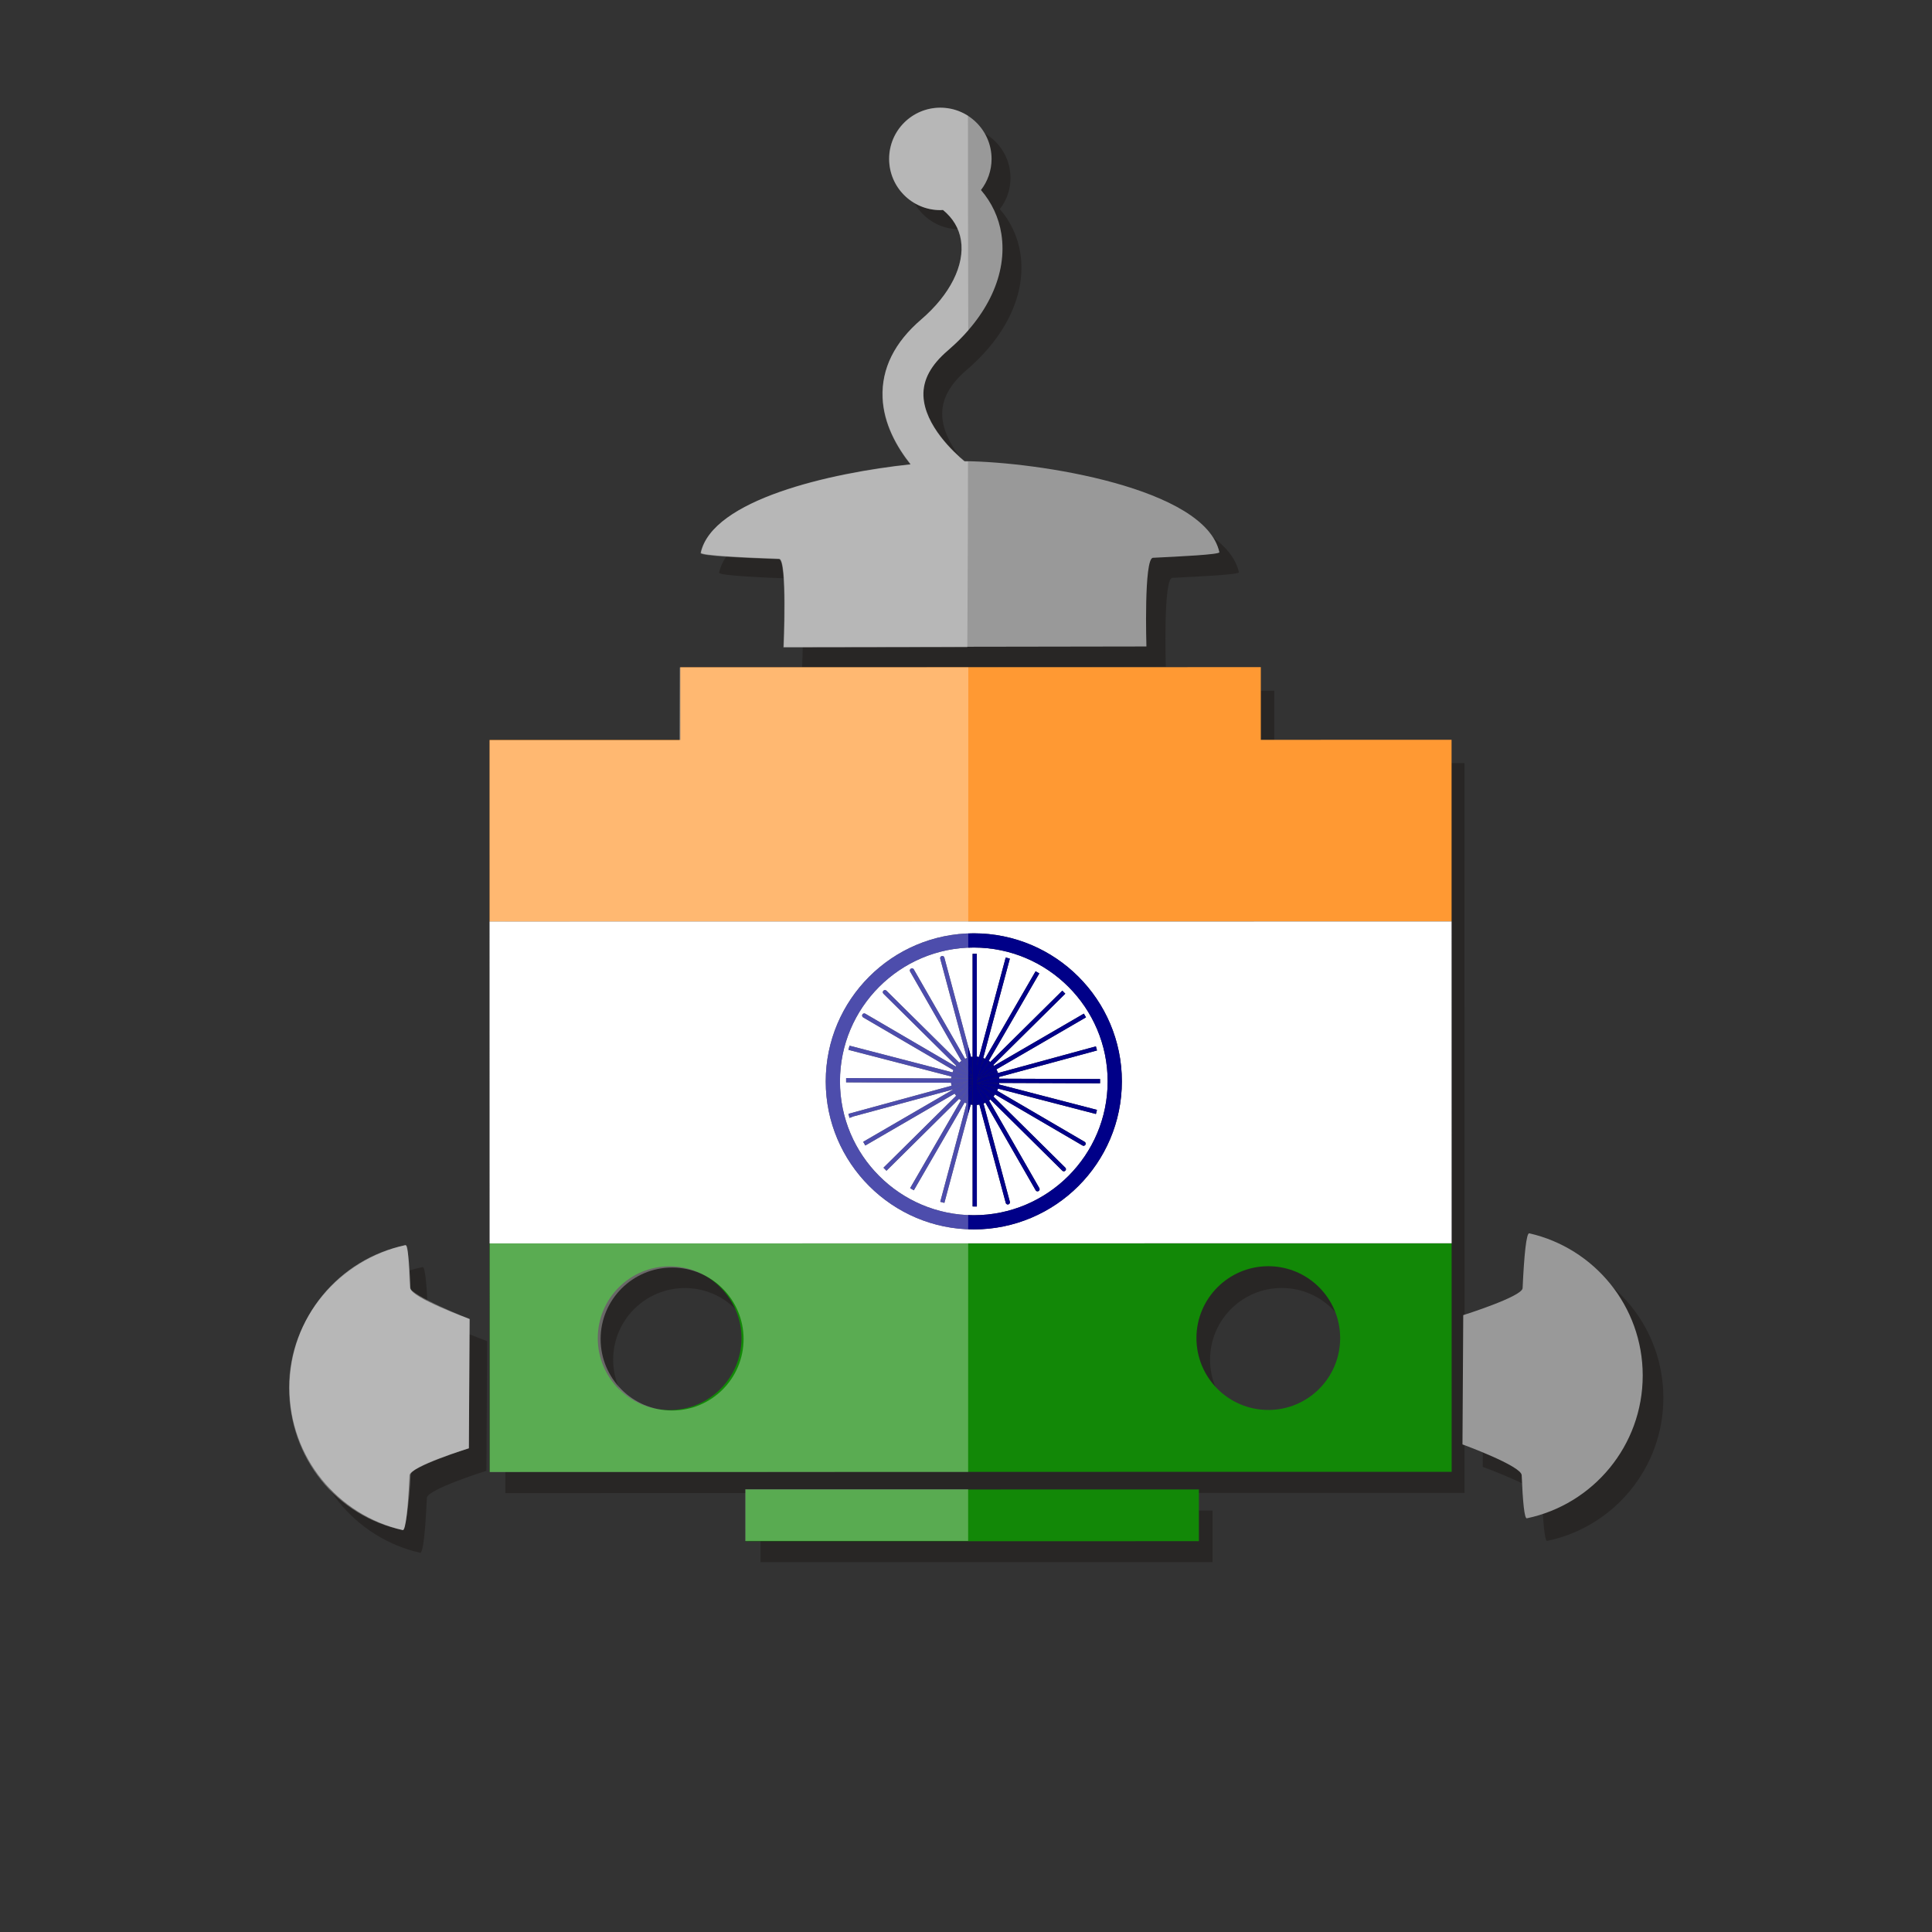 <?xml version="1.0" ?><!DOCTYPE svg  PUBLIC '-//W3C//DTD SVG 1.1//EN'  'http://www.w3.org/Graphics/SVG/1.1/DTD/svg11.dtd'><svg enable-background="new 0 0 512 512" height="512px" id="Layer_1" version="1.1" viewBox="0 0 512 512" width="512px" xml:space="preserve" xmlns="http://www.w3.org/2000/svg" xmlns:xlink="http://www.w3.org/1999/xlink"><rect x="0" y="0" width="512" height="512" fill="#333333" stroke="none"/><g><g><g><polyline fill="#1E1A18" opacity="0.502" points="321.339,400.302 201.542,400.323 201.547,413.993 321.339,413.982       321.339,400.302     "/><path d="M181.495,379.327c-10.486,0-18.99-8.496-18.994-18.983      c-0.001-10.492,8.501-18.983,18.986-18.994c10.49,0.006,18.994,8.502,18.994,18.994      C200.486,370.826,191.979,379.327,181.495,379.327 M339.673,379.306c-10.487,0-18.989-8.501-18.989-18.983      c0-10.487,8.496-18.988,18.989-18.988c10.487,0,18.982,8.495,18.988,18.988C358.661,370.805,350.165,379.3,339.673,379.306       M337.691,183.047l-153.377,0.021l0.002,19.2l-50.405,0.002l0.024,193.415l254.189-0.044L388.1,202.239l-50.402,0.002      L337.691,183.047" fill="#1E1A18" opacity="0.502"/><path d="M112.035,335.784c-0.009,0-0.018,0.001-0.027,0.003      c-17.584,3.669-30.795,19.265-30.791,37.939c0.004,18.442,12.879,33.864,30.127,37.782c0.012,0.003,0.023,0.004,0.035,0.004      c0.771,0,1.359-5.979,1.748-14.576c0.102-2.229,15.773-7.165,15.773-7.165l0.206-34.352c0,0-15.638-5.715-15.734-8.166      C113.098,340.352,112.656,335.784,112.035,335.784" fill="#1E1A18" opacity="0.502"/><path d="M410.651,332.645c-0.767,0-1.351,5.988-1.739,14.576c-0.108,2.23-15.78,7.16-15.78,7.16      l-0.2,34.357c0,0,15.634,5.714,15.731,8.176c0.277,6.884,0.711,11.448,1.329,11.448c0.01,0,0.02-0.001,0.029-0.003      c17.587-3.663,30.796-19.254,30.791-37.934c-0.006-18.432-12.874-33.865-30.126-37.777      C410.675,332.646,410.663,332.645,410.651,332.645" fill="#1E1A18" opacity="0.502"/><path d="M254.195,33.556c-7.511,0.005-13.599,6.093-13.599,13.599s6.086,13.596,13.59,13.596      c0.005,0,0.01,0,0.015,0c0.024,0.001,0.049,0.001,0.074,0.001c0.205,0,0.409-0.026,0.619-0.031      c2.611,2.121,4.279,4.859,4.782,8.036c1.028,6.626-2.912,14.481-10.556,21.04c-7.11,6.09-10.555,13.063-10.26,20.72      c0.271,6.992,3.761,13.15,7.435,17.763c-21.456,2.278-52.675,9.424-55.727,23.483c-0.173,0.795,12.067,1.323,20.793,1.637      c2.238,0.083,1.204,23.461,1.204,23.461l96.388-0.157c0,0-0.736-23.445,1.731-23.564c6.98-0.349,17.776-0.853,17.641-1.478      c-3.739-17.095-48.146-24.021-67.724-24.197c-2.678-2.24-10.591-9.464-10.897-17.365c-0.162-4.245,1.954-8.182,6.478-12.065      c10.681-9.159,15.865-20.441,14.215-30.953c-0.682-4.378-2.56-8.35-5.423-11.667c1.77-2.284,2.819-5.151,2.819-8.263      C267.792,39.646,261.71,33.556,254.195,33.556" fill="#1E1A18" opacity="0.502"/></g><path d="M108.768,341.398c0.097,2.462,15.686,8.155,15.686,8.155l-0.199,34.26c0,0-15.627,4.925-15.728,7.148     c-0.399,8.696-0.995,14.714-1.781,14.529c-17.206-3.917-30.04-19.297-30.042-37.68c-0.004-18.626,13.165-34.173,30.705-37.831     C108.043,329.834,108.488,334.429,108.768,341.398z" fill="#999999"/><g><path d="M403.262,390.935c-0.097-2.462-15.692-8.154-15.692-8.154l0.205-34.261c0,0,15.634-4.913,15.731-7.143      c0.4-8.702,0.99-14.72,1.774-14.535c17.203,3.907,30.05,19.292,30.056,37.68c0,18.626-13.172,34.174-30.71,37.843      C403.987,402.494,403.544,397.91,403.262,390.935z" fill="#999999"/><path d="M255.607,122.214c-2.679-2.227-10.566-9.438-10.877-17.322c-0.162-4.227,1.954-8.161,6.47-12.027      c10.646-9.135,15.813-20.388,14.173-30.87c-0.682-4.375-2.564-8.331-5.405-11.635c1.759-2.286,2.803-5.138,2.809-8.244      c-0.006-7.495-6.076-13.564-13.568-13.564c-7.492,0.005-13.558,6.074-13.558,13.564c0,7.495,6.074,13.566,13.566,13.566      c0.227-0.003,0.46-0.03,0.693-0.038c2.603,2.122,4.27,4.857,4.767,8.022c1.031,6.597-2.9,14.443-10.522,20.978      c-7.092,6.077-10.539,13.025-10.241,20.667c0.271,6.978,3.756,13.106,7.419,17.72c-21.402,2.27-52.534,9.394-55.576,23.413      c-0.167,0.793,12.041,1.326,20.737,1.634c2.229,0.079,1.196,23.399,1.196,23.399l96.122-0.154c0,0-0.714-23.388,1.732-23.504      c6.97-0.341,17.738-0.847,17.603-1.478C319.406,129.295,275.125,122.388,255.607,122.214z" fill="#999999"/></g><g><path d="M177.458,335.587c-10.521,0-19.045,8.528-19.043,19.048c0.001,10.525,8.526,19.043,19.048,19.043      c10.517-0.006,19.04-8.523,19.04-19.043C196.501,344.109,187.978,335.587,177.458,335.587 M336.111,335.56      c-10.514,0.005-19.048,8.534-19.042,19.054c0.005,10.522,8.527,19.037,19.042,19.037c0.003,0,0.008,0,0.011,0      c10.515,0,19.038-8.522,19.032-19.037C355.154,344.094,346.632,335.56,336.111,335.56 M197.575,408.446v-13.713l120.143-0.016      v13.712L197.575,408.446 M387.293,329.477h-2.595l0.008,60.565l-254.94,0.038l-0.008-60.565h-1.447l0.015,85.285l258.985-0.038      L387.293,329.477" opacity="0"/><polyline opacity="0" points="387.271,158.896 128.289,158.934 128.299,244.227 129.746,244.227 129.74,196.086       180.286,196.083 180.28,176.83 334.131,176.8 334.137,196.057 384.68,196.051 384.687,244.189 387.288,244.188 387.271,158.896           "/><path d="M129.746,244.227h-1.447l0.011,85.288h1.447L129.746,244.227 M387.288,244.188L387.288,244.188l-2.602,0      l0.012,85.288h2.595L387.288,244.188" opacity="0"/><g><defs><polyline id="SVGID_1_" points="129.74,176.8 384.706,176.8 384.706,408.446 129.74,408.446 129.74,176.8       "/></defs><clipPath id="SVGID_2_"><use overflow="visible" xlink:href="#SVGID_1_"/></clipPath><polyline clip-path="url(#SVGID_2_)" fill="#128807" points="317.718,394.718 197.575,394.733 197.575,408.446 317.718,408.43        317.718,394.718      "/><path clip-path="url(#SVGID_2_)" d="M177.463,373.678c-10.522,0-19.047-8.518-19.048-19.043       c-0.002-10.52,8.522-19.048,19.043-19.048c10.52,0,19.043,8.522,19.045,19.048C196.503,365.154,187.98,373.672,177.463,373.678        M336.111,373.65c-10.515,0-19.037-8.515-19.042-19.037c-0.006-10.52,8.528-19.049,19.042-19.054       c10.521,0,19.043,8.534,19.043,19.054c0.006,10.515-8.518,19.037-19.032,19.037C336.119,373.65,336.114,373.65,336.111,373.65        M384.698,329.477l-254.941,0.038l0.008,60.565l254.94-0.038L384.698,329.477" fill="#128807"/><polyline clip-path="url(#SVGID_2_)" fill="#FF9933" points="334.131,176.8 334.131,176.8 180.28,176.83 180.286,196.083        129.74,196.086 129.746,244.227 384.687,244.189 384.68,196.051 334.137,196.057 334.131,176.8      "/><path clip-path="url(#SVGID_2_)" d="M257.752,280.051l-0.002-27.285h1.119l0.004,27.268       c0.2,0.014,0.397,0.037,0.592,0.069l7.062-26.352l1.093,0.298l-7.06,26.337c0.162,0.057,0.32,0.121,0.477,0.191l13.407-23.177       l0.984,0.563l-13.403,23.168c0.14,0.096,0.276,0.197,0.407,0.304l19.09-18.898l0.79,0.801l-19.069,18.879       c0.065,0.075,0.13,0.152,0.191,0.23l23.797-13.822l0.568,0.979l-23.743,13.789c0.167,0.311,0.309,0.636,0.424,0.974       l25.943-7.072l0.292,1.087l-25.978,7.033c0.023,0.146,0.041,0.293,0.055,0.442l26.735,0.101l-0.006,1.131l-26.729-0.104       c-0.012,0.138-0.028,0.273-0.048,0.408l25.965,6.736l-0.281,1.087l-25.95-6.728c-0.064,0.192-0.139,0.38-0.221,0.563       l23.178,13.54c0.271,0.157,0.363,0.504,0.206,0.779c-0.103,0.173-0.298,0.276-0.492,0.276       c-0.098-0.006-0.195-0.032-0.287-0.087l-23.156-13.524c-0.135,0.195-0.278,0.384-0.433,0.563l19.043,18.845       c0.228,0.222,0.228,0.573,0.006,0.801c-0.1,0.108-0.237,0.162-0.381,0.162c-0.007,0-0.013,0-0.02,0s-0.013,0-0.02,0       c-0.135,0-0.278-0.048-0.376-0.157l-19.062-18.862c-0.114,0.093-0.231,0.182-0.352,0.267l13.32,23.212       c0.156,0.281,0.06,0.622-0.206,0.779c-0.078,0.044-0.163,0.065-0.254,0.065c-0.011,0-0.022,0-0.033-0.001       c-0.006,0-0.011,0-0.017,0c-0.188,0-0.37-0.097-0.465-0.281l-13.32-23.207c-0.163,0.076-0.331,0.146-0.502,0.209l6.988,26.051       c0.081,0.303-0.098,0.611-0.4,0.692l-0.142,0.021c-0.254,0-0.486-0.173-0.546-0.417l-6.989-26.053       c-0.221,0.039-0.444,0.067-0.672,0.083l0.004,26.923l-1.124-0.006l-0.002-26.935c-0.169-0.017-0.336-0.041-0.5-0.071       l-6.985,26.059l-1.087-0.297l6.984-26.063c-0.183-0.068-0.362-0.146-0.537-0.229l-13.452,23.251l-0.979-0.568l13.459-23.266       c-0.171-0.124-0.336-0.257-0.494-0.397l-19.24,19.048l-0.792-0.801l19.259-19.066c-0.143-0.182-0.277-0.371-0.4-0.567       l-23.667,13.746l-0.571-0.975l23.725-13.78c-0.01-0.023-0.019-0.046-0.028-0.069l-26.373,7.14l-0.939,0.379l-0.295-1.088       l27.307-7.444c-0.054-0.259-0.092-0.523-0.113-0.793l-27.805-0.107l0.005-1.125l27.809,0.104       c0.017-0.177,0.041-0.352,0.072-0.524l-27.272-7.069l0.287-1.099l27.283,7.078c0.076-0.206,0.163-0.406,0.259-0.602       l-23.922-13.972c-0.271-0.162-0.362-0.503-0.206-0.773c0.106-0.184,0.295-0.284,0.489-0.284c0.097,0,0.196,0.025,0.285,0.078       l23.94,13.985c0.049-0.067,0.1-0.133,0.152-0.198l-19.287-19.085c-0.228-0.222-0.228-0.573-0.006-0.801       c0.111-0.109,0.258-0.165,0.404-0.165c0.143,0,0.285,0.053,0.392,0.159l19.275,19.074c0.188-0.166,0.387-0.321,0.593-0.464       l-13.592-23.682c-0.154-0.271-0.062-0.617,0.211-0.771c0.088-0.05,0.186-0.074,0.281-0.074c0.194,0,0.384,0.099,0.487,0.28       l13.594,23.69c0.155-0.071,0.313-0.136,0.475-0.194l-7.067-26.342c-0.076-0.303,0.098-0.617,0.4-0.695       c0.046-0.011,0.092-0.017,0.138-0.017c0.25,0,0.481,0.162,0.549,0.406l7.071,26.359       C257.471,280.084,257.61,280.064,257.752,280.051 M258.066,251.107c-0.003,0-0.002,0-0.005,0       c-19.563,0.005-35.464,15.917-35.461,35.473c0.003,19.558,15.905,35.467,35.458,35.467c0.005,0,0.006,0,0.011,0       c19.561-0.005,35.476-15.909,35.471-35.478C293.54,267.009,277.626,251.107,258.066,251.107 M258.048,325.808       c-21.621,0-39.217-17.599-39.22-39.222c-0.002-21.641,17.601-39.248,39.233-39.248c0.001,0,0.003,0,0.005,0       c21.634,0,39.24,17.598,39.24,39.231c0,21.641-17.599,39.238-39.237,39.238C258.063,325.808,258.055,325.808,258.048,325.808        M384.687,244.189l-254.94,0.038l0.011,85.288l254.941-0.038L384.687,244.189" fill="#FFFFFF"/><path clip-path="url(#SVGID_2_)" d="M260.637,292.431c-0.35,0.129-0.713,0.229-1.089,0.295l6.989,26.053       c0.06,0.244,0.292,0.417,0.546,0.417l0.142-0.021c0.303-0.081,0.481-0.39,0.4-0.692L260.637,292.431 M249.711,253.342       c-0.046,0-0.092,0.005-0.138,0.017c-0.303,0.078-0.476,0.392-0.4,0.695l7.067,26.342c0.351-0.127,0.716-0.224,1.092-0.288       l-7.071-26.359C250.192,253.503,249.961,253.342,249.711,253.342" fill="#000088"/><path clip-path="url(#SVGID_2_)" d="M258.059,322.047c-19.553,0-35.456-15.909-35.458-35.467       c-0.002-19.557,15.899-35.468,35.461-35.473c0.003,0,0.002,0,0.005,0c19.56,0,35.474,15.902,35.474,35.462       c0.005,19.568-15.91,35.473-35.471,35.478C258.064,322.047,258.063,322.047,258.059,322.047 M258.066,247.338       c-0.002,0-0.004,0-0.005,0c-21.632,0-39.236,17.607-39.233,39.248c0.003,21.623,17.599,39.222,39.22,39.222       c0.007,0,0.015,0,0.021,0c21.639,0,39.237-17.598,39.237-39.238C297.307,264.936,279.7,247.338,258.066,247.338" fill="#000088"/><path clip-path="url(#SVGID_2_)" d="M257.753,290.854l-0.499,1.865c0.164,0.03,0.331,0.055,0.5,0.071       L257.753,290.854 M256.744,290.26l-1.116,1.929c0.175,0.084,0.354,0.161,0.537,0.229L256.744,290.26 M261.299,290.234       l0.814,1.42c0.12-0.085,0.237-0.174,0.352-0.267L261.299,290.234 M255.856,289.53l-1.695,1.678       c0.158,0.141,0.322,0.273,0.494,0.397L255.856,289.53 M252.725,288.668l-0.278,0.075c0.009,0.023,0.018,0.046,0.028,0.069       L252.725,288.668 M261.262,288.609l2.012,1.99c0.154-0.179,0.298-0.367,0.433-0.563L261.262,288.609 M255.341,288.455       l-2.353,1.366c0.123,0.196,0.257,0.386,0.4,0.567L255.341,288.455 M258.875,288.276l0.001,4.532       c0.228-0.016,0.451-0.044,0.672-0.083c0.376-0.066,0.739-0.166,1.089-0.295c0.171-0.063,0.339-0.133,0.502-0.209       L258.875,288.276 M262.349,287.938l1.909,1.115c0.082-0.184,0.156-0.371,0.221-0.563L262.349,287.938 M263.148,286.979       l1.597,0.414c0.02-0.135,0.036-0.271,0.048-0.408L263.148,286.979 M252.034,286.937c0.021,0.27,0.06,0.534,0.113,0.793       l2.867-0.781L252.034,286.937 M264.737,285.415l-1.609,0.436l1.664,0.007C264.778,285.708,264.761,285.561,264.737,285.415        M252.115,285.284c-0.031,0.173-0.055,0.348-0.072,0.524l2.125,0.009L252.115,285.284 M252.672,283.593       c-0.097,0.195-0.183,0.396-0.259,0.602l2.32,0.602L252.672,283.593 M264.056,283.394l-3.533,2.053l3.957-1.079       C264.364,284.029,264.223,283.704,264.056,283.394 M253.411,282.429c-0.052,0.065-0.103,0.131-0.152,0.198l0.861,0.503       L253.411,282.429 M263.242,282.217l-0.833,0.825l1.024-0.595C263.372,282.369,263.308,282.292,263.242,282.217        M254.783,281.147c-0.207,0.143-0.405,0.298-0.593,0.464l1.99,1.969L254.783,281.147 M262.024,281.132l-0.958,1.656       l1.365-1.353C262.301,281.329,262.164,281.228,262.024,281.132 M260.56,280.386l-0.507,1.89l0.983-1.698       C260.88,280.507,260.722,280.442,260.56,280.386 M257.752,280.051c-0.142,0.014-0.281,0.033-0.42,0.057       c-0.376,0.064-0.742,0.161-1.092,0.288c-0.162,0.059-0.32,0.123-0.475,0.194l1.988,3.465L257.752,280.051 M258.873,280.033       l0.001,2.275l0.591-2.206C259.271,280.07,259.073,280.047,258.873,280.033" fill="#000088"/><path clip-path="url(#SVGID_2_)" d="M258.875,287.836v0.44l2.264,3.945l13.32,23.207       c0.095,0.185,0.276,0.281,0.465,0.281c0.006,0,0.011,0,0.017,0c0.011,0.001,0.022,0.001,0.033,0.001       c0.091,0,0.176-0.021,0.254-0.065c0.266-0.157,0.362-0.498,0.206-0.779l-13.32-23.212l-0.814-1.42L258.875,287.836        M241.684,256.62c-0.096,0-0.193,0.024-0.281,0.074c-0.273,0.154-0.365,0.501-0.211,0.771l13.592,23.682l1.397,2.433       l1.573,1.558v-1.083l-1.988-3.465L242.17,256.9C242.067,256.719,241.878,256.62,241.684,256.62" fill="#000088"/><path clip-path="url(#SVGID_2_)" d="M258.875,287.216v0.62l2.424,2.398l1.166,1.153l19.062,18.862       c0.098,0.109,0.241,0.157,0.376,0.157c0.007,0,0.013,0,0.02,0s0.013,0,0.02,0c0.144,0,0.281-0.054,0.381-0.162       c0.222-0.228,0.222-0.579-0.006-0.801L263.273,290.6l-2.012-1.99L258.875,287.216 M234.522,262.378       c-0.146,0-0.293,0.056-0.404,0.165c-0.222,0.228-0.222,0.579,0.006,0.801l19.287,19.085l0.709,0.701l3.633,2.123v-0.115       l-1.573-1.558l-1.99-1.969l-19.275-19.074C234.807,262.431,234.665,262.378,234.522,262.378" fill="#000088"/><path clip-path="url(#SVGID_2_)" d="M258.875,287.037v0.179l2.387,1.394l2.444,1.428l23.156,13.524       c0.092,0.055,0.189,0.081,0.287,0.087c0.194,0,0.39-0.104,0.492-0.276c0.157-0.275,0.064-0.622-0.206-0.779l-23.178-13.54       l-1.909-1.115L258.875,287.037 M229.033,268.563c-0.193,0-0.382,0.101-0.489,0.284c-0.157,0.271-0.065,0.611,0.206,0.773       l23.922,13.972l2.061,1.203l3.021,0.784v-0.327l-3.633-2.123l-0.861-0.503l-23.94-13.985       C229.229,268.589,229.13,268.563,229.033,268.563" fill="#000088"/><path clip-path="url(#SVGID_2_)" d="M259.019,286.964l-0.144,0.038v0.035l3.474,0.9l2.13,0.552l25.95,6.728       l0.281-1.087l-25.965-6.736l-1.597-0.414L259.019,286.964 M225.13,277.116l-0.287,1.099l27.272,7.069l2.054,0.533l3.44,0.013       l0.144-0.083v-0.167l-3.021-0.784l-2.32-0.602L225.13,277.116" fill="#000088"/><path clip-path="url(#SVGID_2_)" d="M263.128,285.851l-4.109,1.113l4.13,0.016l1.645,0.006l26.729,0.104       l0.006-1.131l-26.735-0.101L263.128,285.851 M224.234,285.704l-0.005,1.125l27.805,0.107l2.98,0.012l1.264-0.345l1.331-0.773       l-3.44-0.013l-2.125-0.009L224.234,285.704" fill="#000088"/><path clip-path="url(#SVGID_2_)" d="M256.278,286.604l-1.264,0.345l-2.867,0.781l-27.307,7.444l0.295,1.088       l0.939-0.379l26.373-7.14l0.278-0.075L256.278,286.604 M290.423,277.295l-25.943,7.072l-3.957,1.079l-1.31,0.761l-0.291,0.287       l-0.047,0.178v0.33l0.144-0.038l4.109-1.113l1.609-0.436l25.978-7.033L290.423,277.295" fill="#000088"/><path clip-path="url(#SVGID_2_)" d="M257.753,285.747l-0.144,0.083l-1.331,0.773l-3.554,2.064l-0.25,0.145       l-23.725,13.78l0.571,0.975l23.667-13.746l2.353-1.366l2.412-2.387V285.747 M287.23,268.625l-23.797,13.822l-1.024,0.595       l-3.196,3.165l1.31-0.761l3.533-2.053l23.743-13.789L287.23,268.625" fill="#000088"/><path clip-path="url(#SVGID_2_)" d="M257.753,286.068l-2.412,2.387l-1.953,1.934l-19.259,19.066l0.792,0.801       l19.24-19.048l1.695-1.678l1.896-3.279V286.068 M281.521,262.537l-19.09,18.898l-1.365,1.353l-2.144,3.705l-0.001,0.001       l0.291-0.287l3.196-3.165l0.833-0.825l19.069-18.879L281.521,262.537" fill="#000088"/><path clip-path="url(#SVGID_2_)" d="M257.753,286.251l-1.896,3.279l-1.201,2.075l-13.459,23.266l0.979,0.568       l13.452-23.251l1.116-1.929l1.009-3.768V286.251 M274.443,257.4l-13.407,23.177l-0.983,1.698l-1.13,4.218l2.144-3.705       l0.958-1.656l13.403-23.168L274.443,257.4" fill="#000088"/><path clip-path="url(#SVGID_2_)" d="M257.753,286.492l-1.009,3.768l-0.579,2.158l-6.984,26.063l1.087,0.297       l6.985-26.059l0.499-1.865V286.492 M266.526,253.75l-7.062,26.352l-0.591,2.206l0.001,4.363l0.047-0.178l0.001-0.001       l1.13-4.218l0.507-1.89l7.06-26.337L266.526,253.75" fill="#000088"/><polyline clip-path="url(#SVGID_2_)" fill="#000088" points="258.869,252.766 257.75,252.766 257.752,280.051 257.753,284.055        257.753,285.138 257.753,285.253 257.753,285.58 257.753,285.747 257.753,286.068 257.753,286.251 257.753,286.492        257.753,290.854 257.754,292.791 257.756,319.726 258.88,319.731 258.876,292.809 258.875,288.276 258.875,287.836        258.875,287.216 258.875,287.037 258.875,287.002 258.875,286.672 258.874,282.309 258.873,280.033 258.869,252.766      "/></g></g><g><path d="M108.806,390.849c0.099-2.474,15.45-7.035,15.45-7.035l0.199-34.26      c0,0-15.8-6.234-15.907-8.469c-0.4-8.734-0.354-11.289-1.138-11.104c-17.265,3.923-30.807,19.227-30.807,37.686      c0.002,18.707,12.534,34.156,30.144,37.825C107.384,405.621,108.533,397.851,108.806,390.849z" fill="#FFFFFF" opacity="0.3"/><path d="M256.53,122.312c-0.322-0.011-0.641-0.014-0.95-0.014      c-2.681-2.232-10.585-9.451-10.882-17.341c-0.168-4.229,1.948-8.171,6.467-12.043c2.01-1.729,3.826-3.536,5.438-5.387      c-0.082-24.016-0.087-45.962-0.082-56.853c-2.116-1.366-4.635-2.153-7.34-2.153c-7.508,0-13.58,6.08-13.58,13.577      s6.077,13.588,13.583,13.585c0.233,0,0.466-0.03,0.688-0.038c2.614,2.122,4.283,4.857,4.773,8.033      c1.044,6.605-2.906,14.454-10.534,21.002c-7.091,6.085-10.544,13.039-10.249,20.693c0.273,6.976,3.761,13.123,7.43,17.742      c-21.432,2.275-52.607,9.405-55.648,23.453c-0.173,0.779,12.046,1.318,20.767,1.626c2.221,0.081,1.193,23.423,1.193,23.423      l48.741-0.073C256.343,171.545,256.53,144.634,256.53,122.312z" fill="#FFFFFF" opacity="0.3"/><path d="M256.614,176.851l-76.496,0.011l-0.081,19.321l-50.266,0.005l0.03,193.923      l126.764-0.021L256.614,176.851 M178.104,373.797c-10.452,0-18.931-8.478-18.931-18.93c-0.004-10.466,8.479-18.945,18.933-18.95      c10.464,0,18.947,8.484,18.95,18.945c0,10.455-8.482,18.935-18.943,18.935C178.11,373.797,178.106,373.797,178.104,373.797       M256.614,176.851L256.614,176.851" fill="#FFFFFF" opacity="0.302"/></g><polygon fill="#FFFFFF" opacity="0.3" points="197.507,408.359 256.57,408.354 256.565,394.658 197.504,394.663    "/></g></g></svg>